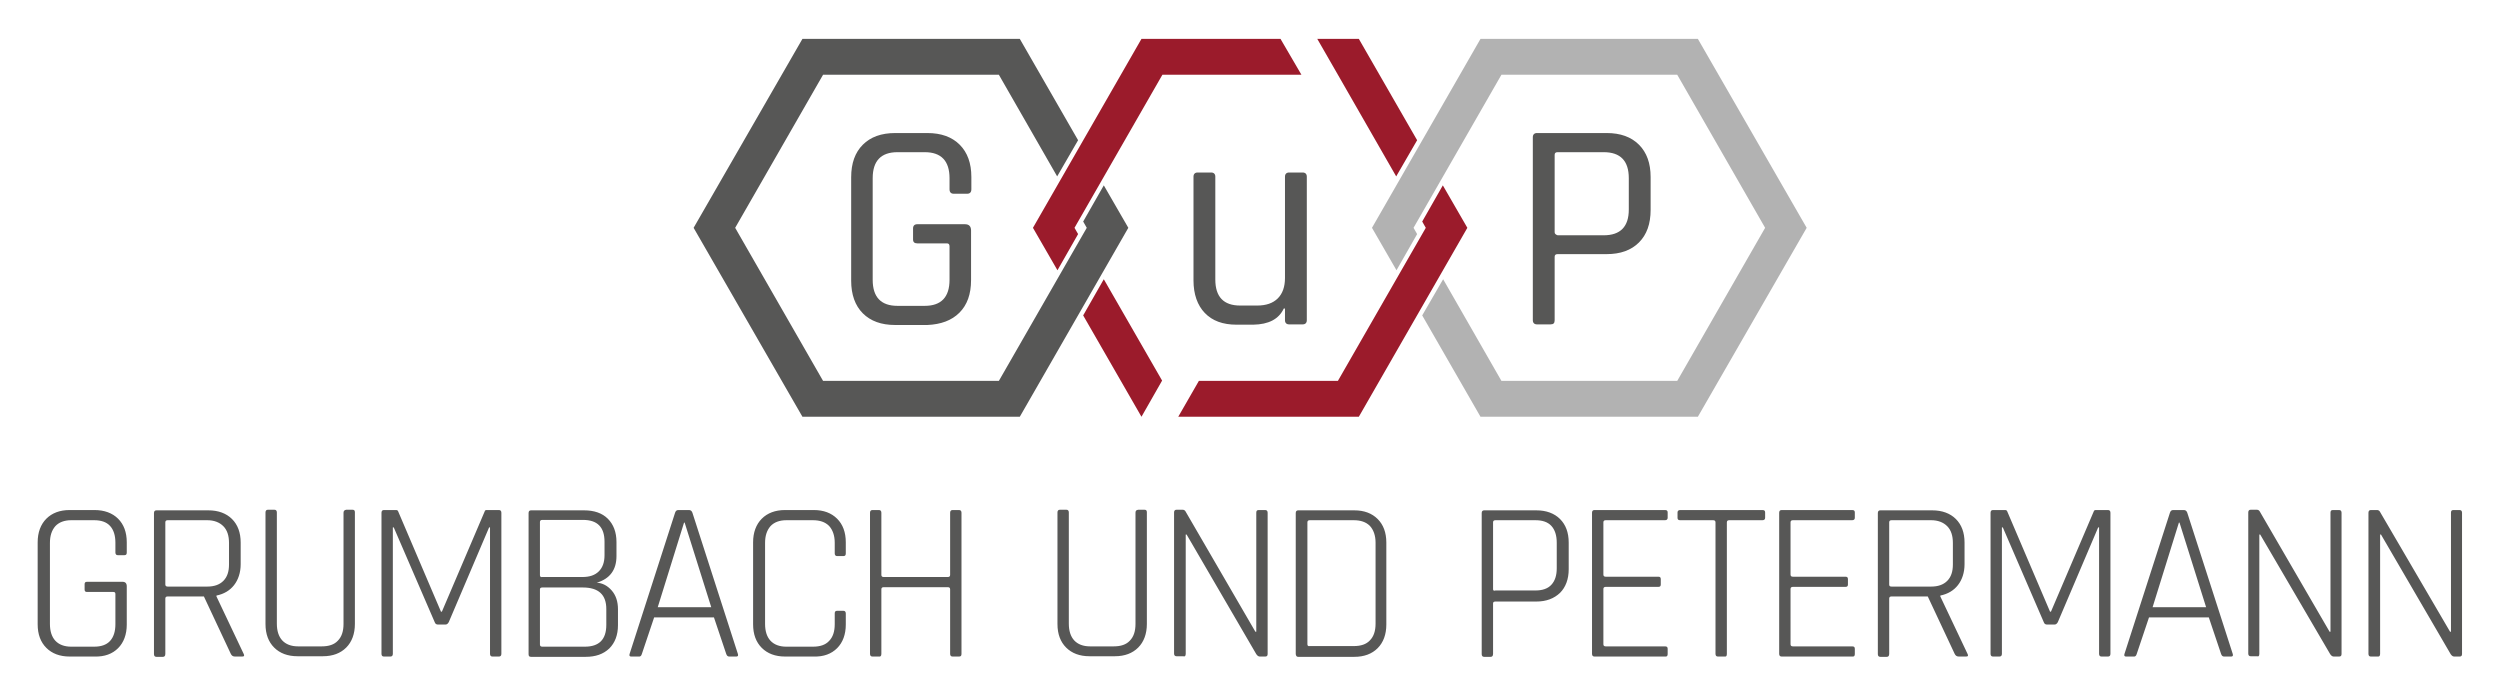 <?xml version="1.0" encoding="utf-8"?>
<!-- Generator: Adobe Illustrator 26.0.3, SVG Export Plug-In . SVG Version: 6.00 Build 0)  -->
<svg version="1.1" id="Ebene_1" xmlns="http://www.w3.org/2000/svg" xmlns:xlink="http://www.w3.org/1999/xlink" x="0px" y="0px"
	 viewBox="0 0 836.2 232.4" style="enable-background:new 0 0 836.2 232.4;" xml:space="preserve">
<style type="text/css">
	.st0{fill:#B2B2B2;}
	.st1{fill:#575756;}
	.st2{fill:#9B1B2B;}
</style>
<g>
	<polygon class="st0" points="567.9,13 495.2,13 458.9,76.2 467.1,90.4 474,78.3 472.8,76.2 502.2,25 561,25 590.4,76.2 561,127.4 
		502.2,127.4 482.7,93.4 475.7,105.5 495.2,139.4 567.9,139.4 604.3,76.2 	"/>
	<polygon class="st1" points="362.3,74.1 363.5,76.2 334.1,127.4 275.3,127.4 245.9,76.2 275.3,25 334.1,25 353.6,59 360.6,46.9 
		341.1,13 268.4,13 232,76.2 268.4,139.4 341.1,139.4 377.4,76.2 369.2,62 	"/>
	<path class="st2" d="M474,46.9L454.5,13h-13.9l6.9,12L467,59L474,46.9L474,46.9z M428.3,13h-46.5l-36.3,63.2l8.2,14.2l6.9-12.1
		l-1.2-2.1L388.8,25h46.5L428.3,13L428.3,13z"/>
	<path class="st2" d="M490.8,76.2L482.6,62l-6.9,12.1l1.2,2.1l-29.4,51.2H401l-6.9,12h60.4L490.8,76.2L490.8,76.2z M388.7,127.3
		l-19.5-33.9l-6.9,12.1l19.5,33.9L388.7,127.3L388.7,127.3z"/>
	<path class="st1" d="M320.9,104.6c2.6-2.6,3.9-6.2,3.9-10.9V77.1c0-1.4-0.7-2.1-2-2.1h-16c-0.9,0-1.4,0.5-1.4,1.4v3.7
		c0,0.9,0.5,1.3,1.4,1.3h9.9c0.6,0,0.9,0.3,0.9,1v11.2c0,5.8-2.8,8.7-8.3,8.7h-9.1c-5.5,0-8.3-2.9-8.3-8.7v-34
		c0-5.8,2.8-8.7,8.3-8.7h9.1c5.5,0,8.3,2.9,8.3,8.7v3.7c0,1,0.5,1.5,1.4,1.5h4.5c0.9,0,1.4-0.5,1.4-1.5v-4.1c0-4.6-1.3-8.2-3.9-10.8
		s-6.2-3.9-10.8-3.9h-10.8c-4.6,0-8.2,1.3-10.8,3.9c-2.6,2.6-3.9,6.2-3.9,10.9v34.6c0,4.6,1.3,8.3,3.9,10.9s6.2,3.9,10.8,3.9h10.8
		C314.7,108.5,318.3,107.2,320.9,104.6L320.9,104.6z"/>
	<path class="st1" d="M429.4,103.2h0.4v3.9c0,0.9,0.5,1.4,1.4,1.4h4.5c0.9,0,1.4-0.5,1.4-1.4v-48c0-0.9-0.5-1.4-1.4-1.4h-4.5
		c-0.9,0-1.4,0.5-1.4,1.4V93c0,2.9-0.8,5.2-2.4,6.8c-1.6,1.6-3.9,2.4-6.9,2.4h-5.7c-5.5,0-8.3-2.9-8.3-8.7V59.1
		c0-0.9-0.5-1.4-1.4-1.4h-4.5c-0.9,0-1.4,0.5-1.4,1.4v34.7c0,4.6,1.3,8.3,3.8,10.9s6,3.9,10.6,3.9h5.6
		C424.3,108.5,427.7,106.8,429.4,103.2L429.4,103.2L429.4,103.2z"/>
	<path class="st1" d="M520,107.1V85.9c0-0.6,0.3-0.9,1-0.9h16.4c4.6,0,8.2-1.3,10.8-3.9s3.9-6.2,3.9-10.9v-11
		c0-4.6-1.3-8.2-3.9-10.8c-2.6-2.6-6.2-3.9-10.8-3.9h-23.3c-0.9,0-1.4,0.5-1.4,1.4v61.2c0,0.9,0.5,1.4,1.4,1.4h4.5
		C519.6,108.5,520,108.1,520,107.1L520,107.1L520,107.1z M520,77.7V51.8c0-0.6,0.3-0.9,1-0.9h15.4c5.6,0,8.4,2.9,8.4,8.7v10.5
		c0,5.7-2.8,8.6-8.4,8.6H521C520.4,78.5,520,78.2,520,77.7L520,77.7L520,77.7z"/>
	<path class="st1" d="M39.5,216.8c1.9-1.9,2.9-4.6,2.9-7.9v-12.8c0-1-0.5-1.5-1.4-1.5H29.1c-0.6,0-0.8,0.3-0.8,0.8v1.8
		c0,0.6,0.3,0.8,0.8,0.8h8.8c0.5,0,0.7,0.2,0.7,0.7v10.1c0,2.4-0.6,4.3-1.8,5.6s-3,1.9-5.3,1.9h-7.7c-2.3,0-4.1-0.7-5.3-2
		c-1.2-1.3-1.8-3.2-1.8-5.6v-27.1c0-2.4,0.6-4.2,1.8-5.6c1.2-1.3,3-2,5.3-2h7.7c2.3,0,4.1,0.6,5.3,1.9c1.2,1.3,1.8,3.2,1.8,5.6v3.3
		c0,0.6,0.3,0.9,0.8,0.9h2.2c0.6,0,0.8-0.3,0.8-0.9v-3.4c0-3.4-1-6-2.9-7.9s-4.6-2.9-7.9-2.9h-8.3c-3.3,0-5.9,1-7.8,2.9
		s-2.9,4.6-2.9,7.9v27.4c0,3.4,1,6,2.9,7.9s4.5,2.9,7.8,2.9h8.3C35,219.7,37.6,218.7,39.5,216.8L39.5,216.8z M55.3,218.7v-18.5
		c0-0.5,0.3-0.7,0.8-0.7h12.1l9,19.2c0.3,0.6,0.7,0.9,1.4,0.9H81c0.7,0,0.8-0.3,0.5-0.9l-9.1-19.2v-0.3c2.5-0.5,4.5-1.7,5.9-3.5
		s2.2-4.2,2.2-7v-7.2c0-3.4-1-6-2.9-7.9s-4.6-2.9-7.9-2.9H52.3c-0.5,0-0.8,0.3-0.8,0.9v47.2c0,0.6,0.3,0.9,0.8,0.9h2.2
		C55,219.7,55.3,219.4,55.3,218.7L55.3,218.7L55.3,218.7z M55.3,195.5v-20.8c0-0.5,0.3-0.7,0.8-0.7h13.2c2.3,0,4.1,0.7,5.4,2
		s1.9,3.2,1.9,5.6v7.2c0,2.4-0.6,4.2-1.9,5.5s-3.1,1.9-5.4,1.9H56.1C55.6,196.2,55.3,196,55.3,195.5L55.3,195.5L55.3,195.5z
		 M114.9,171.5v37.2c0,2.4-0.6,4.3-1.9,5.6c-1.2,1.3-3,1.9-5.4,1.9h-7.9c-2.3,0-4.1-0.7-5.3-2c-1.2-1.3-1.8-3.2-1.8-5.6v-37.2
		c0-0.6-0.3-0.9-0.8-0.9h-2.2c-0.5,0-0.8,0.3-0.8,0.9v37.3c0,3.4,1,6,2.9,7.9s4.5,2.9,7.8,2.9h8.5c3.3,0,5.9-1,7.8-2.9
		s2.9-4.6,2.9-7.9v-37.4c0-0.6-0.3-0.8-0.8-0.8h-2.1C115.2,170.6,114.9,170.9,114.9,171.5L114.9,171.5L114.9,171.5z M162.1,171.1
		l-14.3,33.5h-0.3l-14.3-33.5c-0.1-0.3-0.3-0.5-0.7-0.5h-4.1c-0.5,0-0.8,0.3-0.8,0.9v47.2c0,0.6,0.3,0.9,0.8,0.9h2.2
		c0.5,0,0.8-0.3,0.8-0.9v-42.3h0.3l13.7,31.7c0.2,0.6,0.6,0.8,1.1,0.8h2.5c0.5,0,0.8-0.3,1.1-0.8l13.5-31.7h0.3v42.3
		c0,0.6,0.3,0.9,0.8,0.9h2.2c0.5,0,0.8-0.3,0.8-0.9v-47.2c0-0.6-0.3-0.9-0.8-0.9h-4.1C162.4,170.6,162.2,170.7,162.1,171.1
		L162.1,171.1L162.1,171.1z M180.6,215.6v-18.5c0-0.4,0.3-0.6,0.8-0.6h13.5c5.3,0,7.9,2.4,7.9,7.2v5.3c0,4.9-2.4,7.3-7.2,7.3h-14.2
		C180.9,216.3,180.6,216.1,180.6,215.6L180.6,215.6L180.6,215.6z M180.6,192.4v-17.8c0-0.5,0.3-0.7,0.8-0.7H195
		c4.8,0,7.2,2.4,7.2,7.3v4.5c0,2.3-0.6,4.1-1.9,5.4c-1.3,1.3-3.1,1.9-5.5,1.9h-13.4C180.9,193.1,180.6,192.9,180.6,192.4
		L180.6,192.4L180.6,192.4z M177.6,219.7h18.3c3.3,0,5.9-0.9,7.9-2.8c1.9-1.9,2.9-4.5,2.9-7.8v-5.3c0-2.6-0.7-4.7-2.1-6.3
		c-1.4-1.6-3.1-2.5-5-2.6c4.4-1.3,6.6-4.3,6.6-8.9v-4.7c0-3.3-1-5.9-2.9-7.8c-1.9-1.9-4.6-2.8-7.9-2.8h-17.8c-0.5,0-0.8,0.3-0.8,0.9
		v47.2C176.8,219.4,177,219.7,177.6,219.7L177.6,219.7L177.6,219.7z M214.7,218.7l4.1-12.2h20l4.1,12.2c0.2,0.6,0.5,0.9,1,0.9h2.4
		c0.5,0,0.7-0.3,0.5-0.9l-15.2-47.2c-0.2-0.6-0.6-0.9-1.1-0.9h-3.6c-0.6,0-0.9,0.3-1.1,0.9l-15.2,47.2c-0.2,0.6,0,0.9,0.5,0.9h2.4
		C214.2,219.7,214.5,219.4,214.7,218.7L214.7,218.7L214.7,218.7z M229,174.8l8.9,28.3H220l8.8-28.3H229L229,174.8z M280,216.8
		c1.9-1.9,2.9-4.6,2.9-7.9v-3.7c0-0.6-0.3-0.9-0.8-0.9H280c-0.6,0-0.8,0.3-0.8,0.9v3.6c0,2.4-0.6,4.3-1.9,5.6
		c-1.2,1.3-3,1.9-5.4,1.9H263c-2.3,0-4.1-0.7-5.3-2c-1.2-1.3-1.8-3.2-1.8-5.6v-27.1c0-2.4,0.6-4.2,1.8-5.6c1.2-1.3,3-2,5.3-2h8.9
		c2.3,0,4.1,0.6,5.4,1.9c1.2,1.3,1.9,3.2,1.9,5.6v3.6c0,0.6,0.3,0.9,0.8,0.9h2.1c0.6,0,0.8-0.3,0.8-0.9v-3.7c0-3.4-1-6-2.9-7.9
		s-4.5-2.9-7.8-2.9h-9.6c-3.3,0-5.9,1-7.8,2.9c-1.9,1.9-2.9,4.6-2.9,7.9v27.4c0,3.4,1,6,2.9,7.9c1.9,1.9,4.5,2.9,7.8,2.9h9.6
		C275.5,219.7,278.1,218.7,280,216.8L280,216.8z M294.8,218.7v-21.6c0-0.5,0.3-0.7,0.8-0.7H317c0.5,0,0.8,0.2,0.8,0.7v21.6
		c0,0.6,0.3,0.9,0.8,0.9h2.2c0.6,0,0.8-0.3,0.8-0.9v-47.2c0-0.6-0.3-0.9-0.8-0.9h-2.2c-0.5,0-0.8,0.3-0.8,0.9v20.8
		c0,0.5-0.3,0.7-0.8,0.7h-21.4c-0.5,0-0.8-0.2-0.8-0.7v-20.8c0-0.6-0.3-0.9-0.8-0.9h-2.2c-0.5,0-0.8,0.3-0.8,0.9v47.2
		c0,0.6,0.3,0.9,0.8,0.9h2.2C294.5,219.7,294.8,219.4,294.8,218.7L294.8,218.7L294.8,218.7z M379.8,171.5v37.2
		c0,2.4-0.6,4.3-1.9,5.6c-1.2,1.3-3,1.9-5.4,1.9h-7.9c-2.3,0-4.1-0.7-5.3-2c-1.2-1.3-1.8-3.2-1.8-5.6v-37.2c0-0.6-0.3-0.9-0.8-0.9
		h-2.2c-0.5,0-0.8,0.3-0.8,0.9v37.3c0,3.4,1,6,2.9,7.9s4.5,2.9,7.8,2.9h8.5c3.3,0,5.9-1,7.8-2.9s2.9-4.6,2.9-7.9v-37.4
		c0-0.6-0.3-0.8-0.8-0.8h-2.1C380,170.6,379.8,170.9,379.8,171.5L379.8,171.5L379.8,171.5z M396.6,218.7v-39.9h0.3l23.3,40
		c0.4,0.6,0.8,0.8,1.2,0.8h1.8c0.6,0,0.8-0.3,0.8-0.9v-47.2c0-0.6-0.3-0.9-0.8-0.9H421c-0.6,0-0.8,0.3-0.8,0.9v39.8h-0.3L396.5,171
		c-0.2-0.3-0.5-0.5-0.9-0.5h-2.1c-0.5,0-0.8,0.3-0.8,0.9v47.2c0,0.6,0.3,0.9,0.8,0.9h2.2C396.3,219.7,396.6,219.4,396.6,218.7
		L396.6,218.7L396.6,218.7z M437.3,215.5v-40.8c0-0.5,0.3-0.7,0.8-0.7h14.7c2.3,0,4.1,0.6,5.4,1.9c1.2,1.3,1.9,3.2,1.9,5.6v27.1
		c0,2.4-0.6,4.3-1.9,5.6c-1.2,1.3-3,1.9-5.4,1.9h-14.7C437.6,216.2,437.3,216,437.3,215.5L437.3,215.5L437.3,215.5z M434.2,219.7
		H453c3.3,0,5.9-1,7.8-2.9s2.9-4.6,2.9-7.9v-27.4c0-3.4-1-6-2.9-7.9s-4.5-2.9-7.8-2.9h-18.8c-0.5,0-0.8,0.3-0.8,0.9v47.2
		C433.5,219.4,433.7,219.7,434.2,219.7L434.2,219.7L434.2,219.7z M499.4,218.7v-16.9c0-0.4,0.3-0.6,0.8-0.6h13.7
		c3.3,0,5.9-1,7.9-2.9c1.9-1.9,2.9-4.6,2.9-7.9v-8.9c0-3.4-1-6-2.9-7.9s-4.6-2.9-7.9-2.9h-17.5c-0.5,0-0.8,0.3-0.8,0.9v47.2
		c0,0.6,0.3,0.9,0.8,0.9h2.2C499.1,219.7,499.4,219.4,499.4,218.7L499.4,218.7L499.4,218.7z M499.4,197.1v-22.4
		c0-0.5,0.3-0.7,0.8-0.7h13.4c2.3,0,4.1,0.6,5.3,1.9c1.2,1.3,1.8,3.2,1.8,5.6v8.6c0,2.4-0.6,4.2-1.8,5.5s-3,1.9-5.3,1.9h-13.4
		C499.7,197.7,499.4,197.5,499.4,197.1L499.4,197.1L499.4,197.1z M557.8,218.8V217c0-0.6-0.3-0.8-0.9-0.8h-19.8
		c-0.5,0-0.8-0.2-0.8-0.7V197c0-0.5,0.3-0.7,0.8-0.7h17.6c0.6,0,0.8-0.3,0.8-0.8v-1.8c0-0.6-0.3-0.8-0.8-0.8h-17.6
		c-0.5,0-0.8-0.2-0.8-0.7v-17.5c0-0.5,0.3-0.7,0.8-0.7h19.8c0.6,0,0.9-0.3,0.9-0.8v-1.8c0-0.6-0.3-0.8-0.9-0.8h-23.6
		c-0.5,0-0.8,0.3-0.8,0.9v47.2c0,0.6,0.3,0.9,0.8,0.9h23.6C557.5,219.7,557.8,219.4,557.8,218.8L557.8,218.8L557.8,218.8z
		 M577.6,218.7v-44c0-0.5,0.3-0.7,0.8-0.7h11.1c0.6,0,0.9-0.3,0.9-0.8v-1.8c0-0.6-0.3-0.8-0.9-0.8H562c-0.6,0-0.9,0.3-0.9,0.8v1.8
		c0,0.6,0.3,0.8,0.9,0.8h11c0.5,0,0.8,0.2,0.8,0.7v44c0,0.6,0.3,0.9,0.8,0.9h2.2C577.4,219.7,577.6,219.4,577.6,218.7L577.6,218.7
		L577.6,218.7z M620.4,218.8V217c0-0.6-0.3-0.8-0.9-0.8h-19.8c-0.5,0-0.8-0.2-0.8-0.7V197c0-0.5,0.3-0.7,0.8-0.7h17.6
		c0.6,0,0.8-0.3,0.8-0.8v-1.8c0-0.6-0.3-0.8-0.8-0.8h-17.6c-0.5,0-0.8-0.2-0.8-0.7v-17.5c0-0.5,0.3-0.7,0.8-0.7h19.8
		c0.6,0,0.9-0.3,0.9-0.8v-1.8c0-0.6-0.3-0.8-0.9-0.8h-23.6c-0.5,0-0.8,0.3-0.8,0.9v47.2c0,0.6,0.3,0.9,0.8,0.9h23.6
		C620.1,219.7,620.4,219.4,620.4,218.8L620.4,218.8L620.4,218.8z M631.9,218.7v-18.5c0-0.5,0.3-0.7,0.8-0.7h12.1l9,19.2
		c0.3,0.6,0.7,0.9,1.4,0.9h2.4c0.7,0,0.8-0.3,0.5-0.9l-9.1-19.2v-0.3c2.5-0.5,4.5-1.7,5.9-3.5s2.2-4.2,2.2-7v-7.2c0-3.4-1-6-2.9-7.9
		s-4.6-2.9-7.9-2.9h-17.4c-0.5,0-0.8,0.3-0.8,0.9v47.2c0,0.6,0.3,0.9,0.8,0.9h2.2C631.6,219.7,631.9,219.4,631.9,218.7L631.9,218.7
		L631.9,218.7z M631.9,195.5v-20.8c0-0.5,0.3-0.7,0.8-0.7h13.2c2.3,0,4.1,0.7,5.4,2c1.3,1.3,1.9,3.2,1.9,5.6v7.2
		c0,2.4-0.6,4.2-1.9,5.5c-1.3,1.3-3.1,1.9-5.4,1.9h-13.2C632.1,196.2,631.9,196,631.9,195.5L631.9,195.5L631.9,195.5z M700.3,171.1
		L686,204.6h-0.3l-14.3-33.5c-0.1-0.3-0.3-0.5-0.7-0.5h-4.1c-0.5,0-0.8,0.3-0.8,0.9v47.2c0,0.6,0.3,0.9,0.8,0.9h2.2
		c0.5,0,0.8-0.3,0.8-0.9v-42.3h0.3l13.7,31.7c0.2,0.6,0.6,0.8,1.1,0.8h2.5c0.5,0,0.8-0.3,1.1-0.8l13.5-31.7h0.3v42.3
		c0,0.6,0.3,0.9,0.8,0.9h2.2c0.5,0,0.8-0.3,0.8-0.9v-47.2c0-0.6-0.3-0.9-0.8-0.9H701C700.7,170.6,700.4,170.7,700.3,171.1
		L700.3,171.1L700.3,171.1z M714.7,218.7l4.1-12.2h20l4.1,12.2c0.2,0.6,0.5,0.9,1,0.9h2.4c0.5,0,0.7-0.3,0.5-0.9l-15.2-47.2
		c-0.2-0.6-0.6-0.9-1.1-0.9h-3.6c-0.6,0-0.9,0.3-1.1,0.9l-15.2,47.2c-0.2,0.6,0,0.9,0.5,0.9h2.4
		C714.2,219.7,714.5,219.4,714.7,218.7L714.7,218.7L714.7,218.7z M729,174.8l8.9,28.3H720l8.8-28.3H729L729,174.8z M755.7,218.7
		v-39.9h0.3l23.4,40c0.4,0.6,0.8,0.8,1.2,0.8h1.8c0.6,0,0.8-0.3,0.8-0.9v-47.2c0-0.6-0.3-0.9-0.8-0.9h-2.1c-0.6,0-0.8,0.3-0.8,0.9
		v39.8h-0.3L755.8,171c-0.2-0.3-0.5-0.5-0.9-0.5h-2.1c-0.5,0-0.8,0.3-0.8,0.9v47.2c0,0.6,0.3,0.9,0.8,0.9h2.2
		C755.4,219.7,755.7,219.4,755.7,218.7L755.7,218.7L755.7,218.7z M796.1,218.7v-39.9h0.3l23.3,40c0.4,0.6,0.8,0.8,1.2,0.8h1.8
		c0.6,0,0.8-0.3,0.8-0.9v-47.2c0-0.6-0.3-0.9-0.8-0.9h-2.1c-0.6,0-0.8,0.3-0.8,0.9v39.8h-0.3L796,171.1c-0.2-0.3-0.5-0.5-0.9-0.5
		H793c-0.5,0-0.8,0.3-0.8,0.9v47.2c0,0.6,0.3,0.9,0.8,0.9h2.2C795.8,219.7,796.1,219.4,796.1,218.7L796.1,218.7L796.1,218.7z"/>
</g>
</svg>
